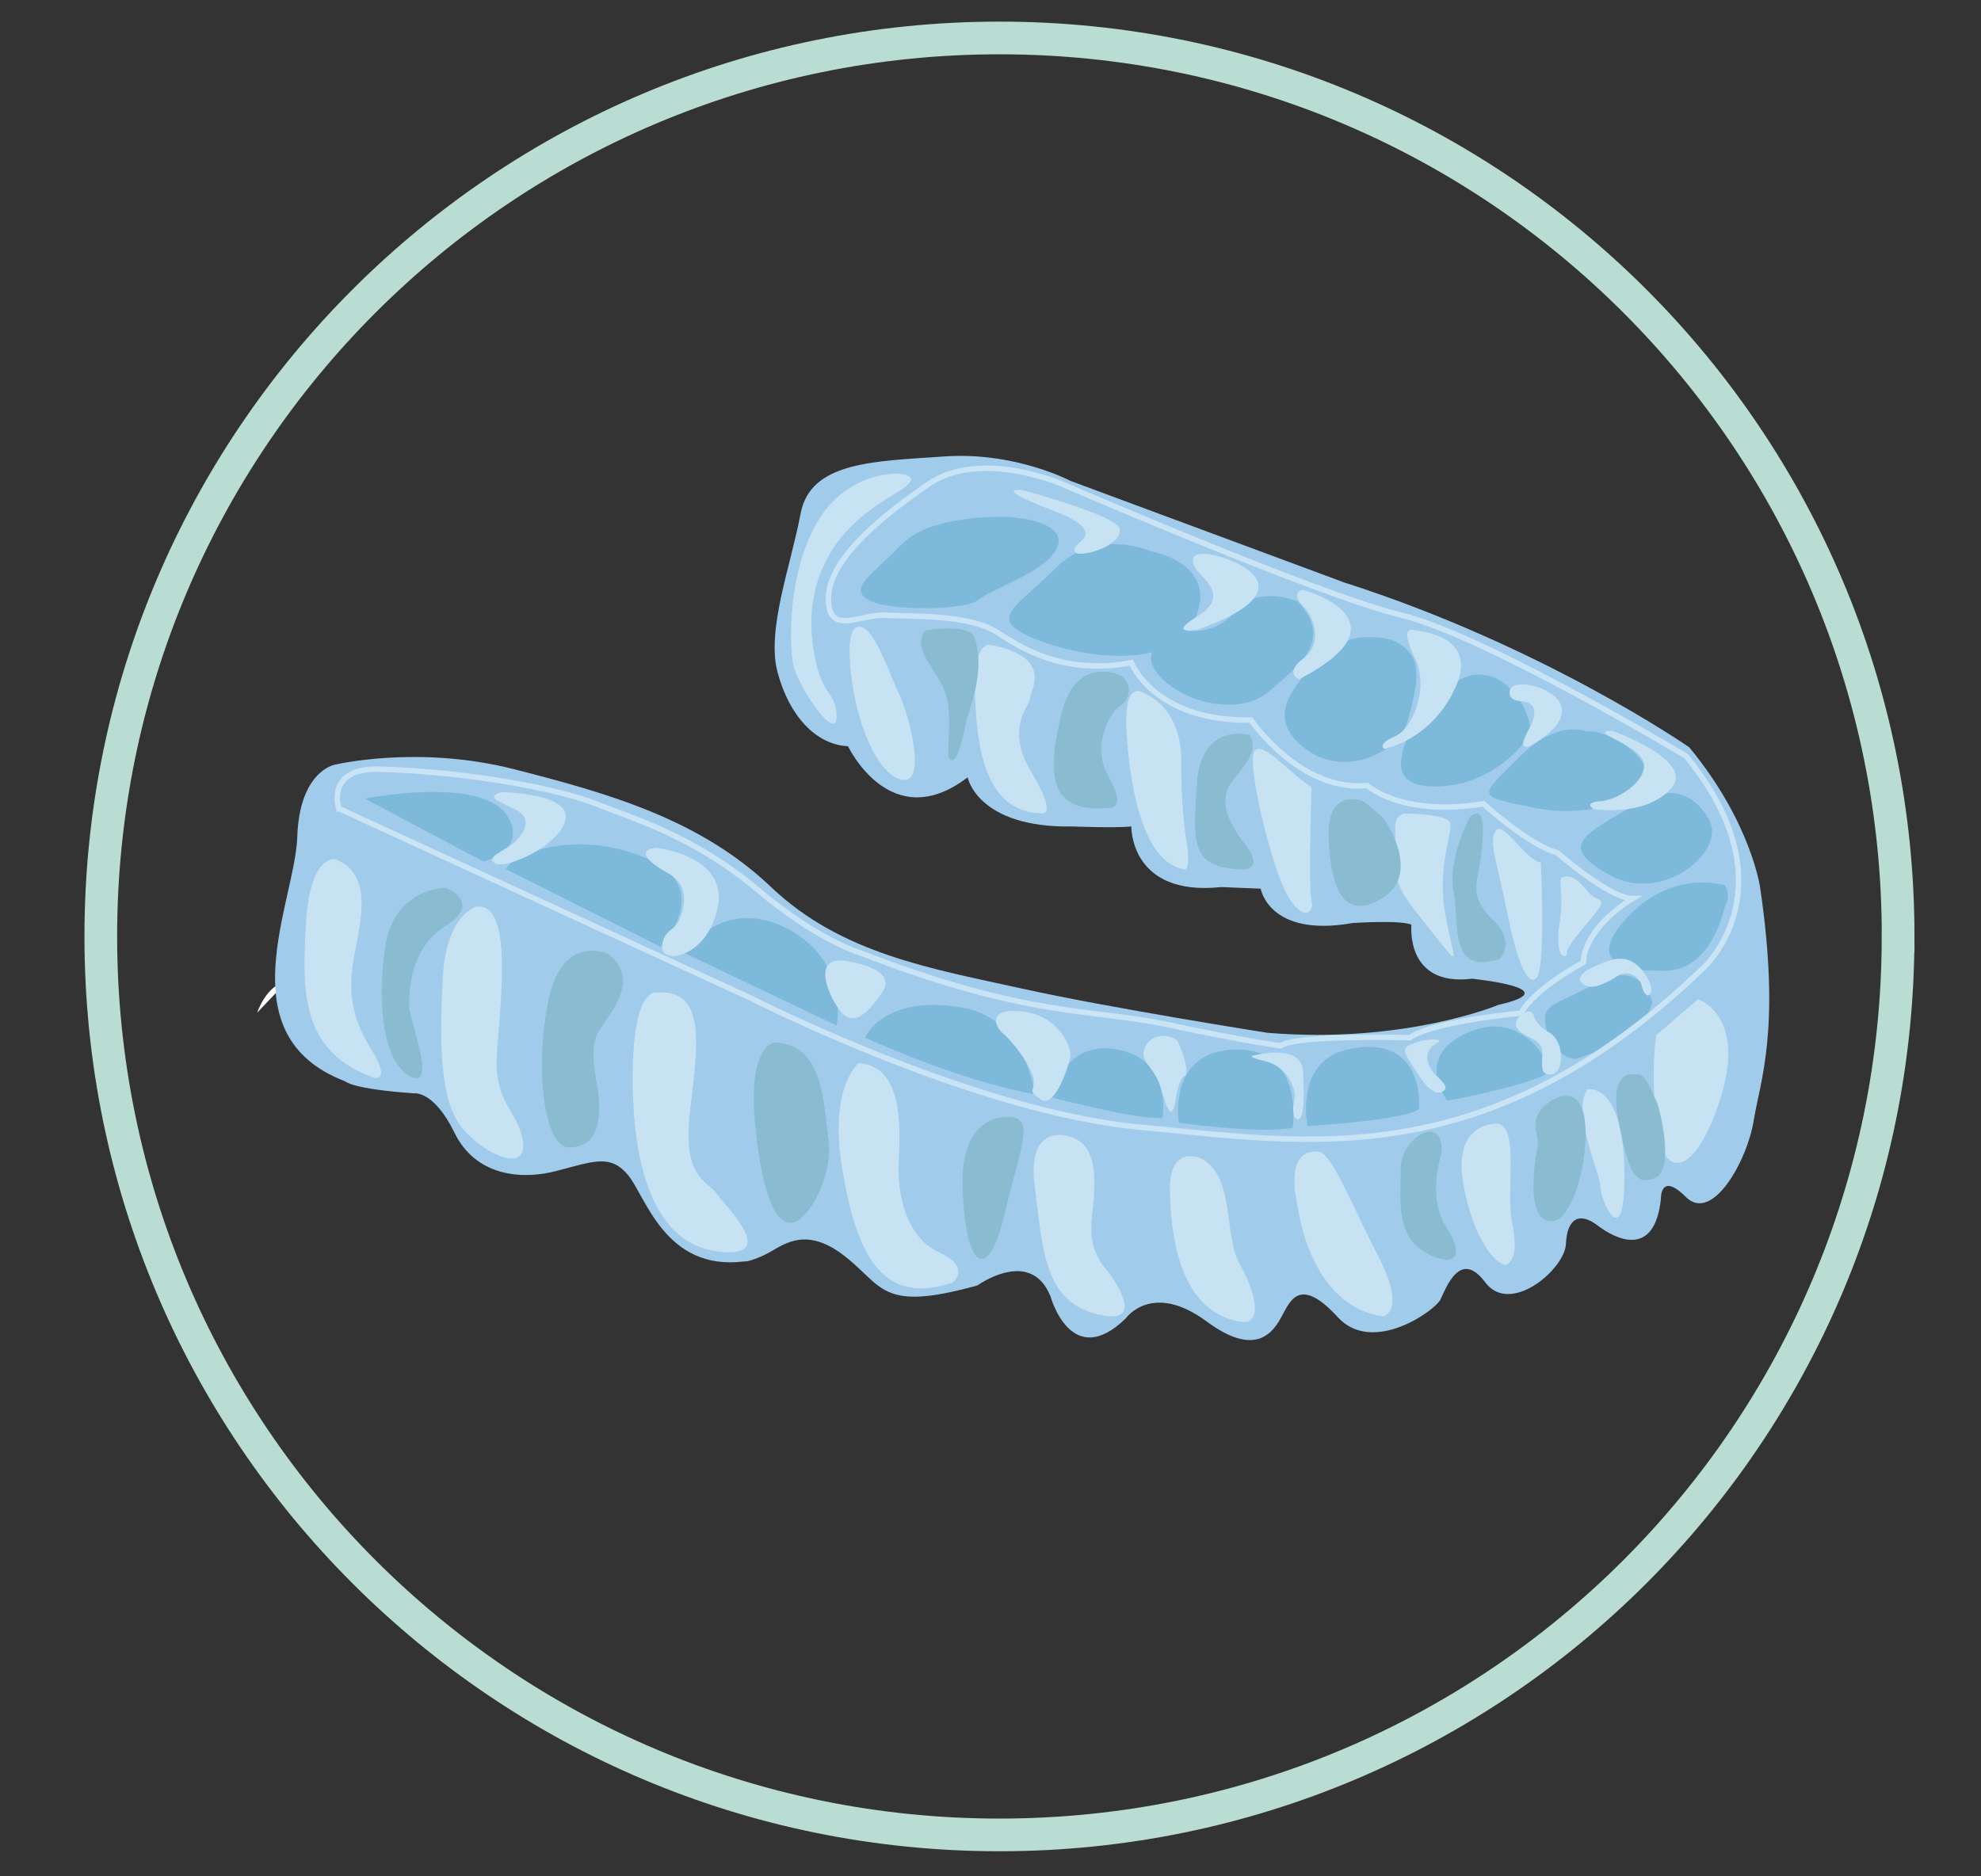 <svg xmlns="http://www.w3.org/2000/svg" viewBox="0 0 484.65 459.15"><rect x="0" y="0" width="484.65" height="459.15" fill="#333333" stroke="none"/><defs><clipPath id="a" clipPathUnits="userSpaceOnUse"><path d="M0 344.36h363.49V0H0z"/></clipPath><clipPath id="b" clipPathUnits="userSpaceOnUse"><path d="M0 344.36h363.49V0H0z"/></clipPath><clipPath id="c" clipPathUnits="userSpaceOnUse"><path d="M0 344.36h363.49V0H0z"/></clipPath></defs><g clip-path="url(#a)" transform="matrix(1.333 0 0 -1.333 0 459.15)"><path d="M348.36 172.55c0-91.1-73.84-164.94-164.94-164.94C92.33 7.61 18.5 81.46 18.5 172.55s73.84 164.93 164.93 164.93c91.1 0 164.94-73.84 164.94-164.93z" fill="none" stroke="#b9ddd2" stroke-width="6" stroke-linecap="round" stroke-miterlimit="10"/></g><g clip-path="url(#b)" transform="matrix(1.333 0 0 -1.333 0 459.15)"><path d="M47.2 158.55s1.7 5.16 5.43 5.72z" fill="#fff"/></g><g clip-path="url(#c)" transform="matrix(1.333 0 0 -1.333 0 459.15)"><path d="M61.36 204.05s-6.4-1.2-6.8-13.22c-.41-12.03-13.23-36.47 8.8-44.89 0 0 1.21-1.4 12.63-2.2 0 0 3.6.6 7.42-7.22 3.8-7.81 12.02-8.81 18.83-7 6.82 1.8 9.82 3.06 13.03-.78 3.2-3.84 6.81-17.66 21.24-15.86 0 0 .8-.2 3.8 1.2 3.01 1.4 7.02 5.61 14.43 0 7.42-5.6 6.62-10.62 24.65-5.6 0 0 9.82 7.1 13.43-2.07 0 0 3.8-13.77 13.82-3.95 0 0 4.81 6.81 14.83-.6 10.02-7.42 12.82-.8 14.23 1.8 1.4 2.6 3.4 6.01 9.82-1 6.4-7.01 17.83 1.2 18.83 3.2 1 2.01 3.6 9.42 8.22 3.21 4.6-6.21 14.63 2.4 14.83 7.02.2 4.6 2.4 6 5.8 3.4 3.41-2.6 10.43-6.01 11.63 4.81 0 0-.2 5.21 4.6.4 4.82-4.8 11.23 6.61 12.43 14.03 1.2 7.41 5.01 16.63 1.2 42.68 0 0-1.6 12.02-13.02 25.85 0 0-26.65 18.53-63.32 30.26l-50.2 18.63s-10.22 5.41-23.14 4.51c-12.93-.9-24.65-.9-26.45-10.52-1.8-9.62-6.31-21.34-4.21-29.15 2.1-7.82 6.91-13.23 12.92-13.53 0 0 7.82-16.53 21.95-5.71 0 0 1.8-9.32 19.23-9.02 0 0 7.82-.3 10.82 0 0 0-.3-12.92 16.54-11.12l7.2-.3s1.51-9.02 16.84-6.31c0 0 8.72.6 10.82-.3 0 0-1.2-11.42 11.12-9.92 0 0 18.04-1.8 4.81-4.81 0 0-17.13-7.21-42.38-5.11 0 0-28.67 4.5-45 8.11-16.32 3.61-33.15 6.32-46.07 18.64-12.93 12.32-29.46 17.13-47.2 21.64-17.73 4.51-32.96.8-32.96.8" fill="#a1cbea"/><path d="M66.98 197.84s21.19 4.2 26-3c0 0 4.5-5.72-4.21-8.57zM92.82 184.92l28.4-14.28s10.38 10.97-2.85 16.38c-13.22 5.41-24.34.45-25.55-2.1M125.1 169.74l28.44-13.53s2.56 11.72-9.02 17.74c-11.57 6-18.11-3.61-19.42-4.21M158.8 153.96s16.83-7.82 31.1-10.37c0 0-1.5 13.52-12.76 15.78-11.28 2.25-16.99-2.26-18.34-5.41M193.07 142.99s15.93-4.21 20.28-3.76c0 0 1.96 10.68-8.26 12.55-10.22 1.88-12.02-8.8-12.02-8.8M216.36 138.33s15.33-2.1 20.89-.9c0 0 2.25 14.58-10.44 14.35-12.7-.23-10.45-13.45-10.45-13.45M239.96 137.73s17.78 1.03 20.48 3.14c0 0 1.3 14.14-13.12 10.91-9.82-2.2-7.36-14.05-7.36-14.05M265.65 142.39s14.1 2.64 17.89 4.8c2.1 1.2-3.76 11.88-13.53 7.97-11.06-4.43-4.36-12.77-4.36-12.77M289.7 150.2s12.47 3.9 13.53 10.37c0 0-1.8 7.97-10.07 3.46s-10.72-3.61-9.2-9.02c.7-2.46 3.54-5.62 5.74-4.81" fill="#7cb9da"/><path d="M316.6 181.91s-9.92 3.3-18.48-6.46c-8.57-9.77 5.26-9.17 6.3-9.17 1.06 0 8.87-1.35 12.18 11.87 0 0 1.2 1.8 0 3.76" fill="#7cb9da"/><path d="M313.9 193.48s-3.76 9.32-13.53 3.46-14.59-7.67-5.04-13.08c9.55-5.4 20.97 3.91 18.57 9.62M291.2 210.16s-5.4 2.41-12.47-4.8c-7.06-7.22-8.27-6.92 2.7-9.17 10.97-2.26 20.92 2.1 20.76 6.16-.17 4.06-7.83 8.27-10.99 7.81M272.42 220.53s-4.96 1.06-7.07-4.2c-2.1-5.26-6.91-6.17-7.51-8.42-.6-2.25-3.04-8.32 6.61-7.81 9.66.5 16.23 8.13 16.38 10.45.15 2.32-3 9.38-8.41 9.98M255.74 226.85s-7.67 2.7-13.08-2.86c-5.41-5.56-10.52-11.12-3.3-16.83 7.2-5.71 17.43-1.05 19.08 5.26 1.65 6.31 3.3 11.72-2.7 14.43M238.15 234.06s-7.51 3-11.27-1.65c-3.76-4.66-8.27-3.61-9.62-3.91-1.35-.3-9.02-2.68-4.66-7.88 4.36-5.2 14.88-7.75 20.3-3.1 5.4 4.67 12.01 9.33 5.25 16.54" fill="#7cb9da"/><path d="M211.28 243.23s-9.95 4.5-17.46-3c-7.52-7.52-12.48-9.21-4.66-12.73 7.81-3.5 25.85-6.82 30.2 3.4 4.36 10.22-8.08 12.33-8.08 12.33M185.2 249.54s-14.08.73-19.64-4.97c-5.56-5.7-9.92-8.05-6.16-10.26 3.76-2.2 18.04-1.85 20.14 0 2.1 1.85 10.67 4.56 13.68 8.32 3 3.75-.39 6.3-8.01 6.91" fill="#7cb9da"/><path d="M61.56 186.72s-4.65 1.05-5.4-11.72c-.76-12.78-.9-23.6 12.47-28.4 0 0 3.3-.9-.6 5.4-3.91 6.32-4.06 11.27-3 17.14 1.04 5.86 3.64 14.82-3.47 17.58M87.41 178s-5.56-1.35-6.16-13.22c-.6-11.87-.6-22.85 3.91-27.8 4.5-4.96 11.57-7.67 10.82-2.1-.75 5.55-5.26 6.9-4.8 15.62.44 8.72 3.3 28.4-3.77 27.5M120.18 162.22s-4.06.52-4.06-15.67 3.9-30.31 15.48-31.82c11.57-1.5 1.95 7.82 0 10.52-1.96 2.7-6.42 2.86-4.94 15.33 1.48 12.48 2.98 22.55-6.48 21.64M157.6 149.3s-5.56-4.36-3-19.54c2.55-15.18 7.06-25.25 20.28-20.74 0 0 3.46 2.83-2.55 5.55-6.01 2.72-7.35 10.38-7.43 14.74-.09 4.36 2.17 19.39-7.3 19.99M195.77 135.92s-7.36 2.26-5.86-9.31c1.5-11.58 1.65-21.04 11.57-23.45 9.92-2.4 1.8 7.97 1.8 7.97s-3.3 3.12-3 8.32c.3 5.2 2.55 15.12-4.5 16.47M220.87 131.56s-6.46 3.61-6.16-6.3c.3-9.93 2.67-21.66 12.92-23.45 3.96-.7 3.16 4.8 0 10.37-3.15 5.56-.9 15.63-6.76 19.38M242.51 132.92s-7.21 2.25-4.2-10.67c0 0 2.25-17.7 15.62-19.45 0 0 4.21.96-.9 10.88-5.11 9.92-7.81 17.28-10.52 19.24M274.97 138.18s-8.72.6-6.31-11.57c2.4-12.18 7.21-14.88 7.96-14.28.76.6 2.1 1.8.9 7.66-1.2 5.86 1.36 17.14-2.55 18.19M291.35 144.49s6.47 1.35 6.77-14.73c.3-16.08-4.36-5.86-4.36-3.3 0 2.55-5.41 13.67-2.4 18.03M311.64 161.02s8.87-2.85 4.21-17.88c-4.66-15.03-10.82-15.47-11.87-4.96-1.05 10.52 0 16.23 0 16.23zM167.22 256.45c0 1.86-10.98 2.15-16.84-7.21-5.85-9.36-5.56-22.84-4.8-26.75.75-3.9 7.96-14.58 7.96-9.62 0 4.96-3 3.16-4.36 13.22-1.23 9.15 2 15.66 4.96 19.4 5.56 7 13.08 9.1 13.08 10.96" fill="#c7e3f3"/><path d="M158.2 229.25s-3.25 1.96-2-8.56 5.46-19.1 9.66-19.4c4.21-.3.9 12.03-.75 15.49-1.65 3.45-4.5 12.02-6.91 12.47M181.64 226.1s-3 .6-2.7-8.72c.3-9.32 1.5-21.94 12.17-22.24 0 0 3.16-.75-1.8 7.51-4.96 8.27-.3 12.17-.3 13.53 0 1.35 4.66 7.66-7.37 9.92M209.6 217.38s-3.3 2.1-2.86-6.77c.45-8.86 2.56-24.2 10.37-25.7 0 0 1.65-1.35.6 5.42-1.05 6.76-.9 13.97-.9 14.88 0 .9 0 9.16-7.21 12.17M230.37 206.76c1.8 1.36 6.28-4.26 10.34-6.81 0 0-.6-18.34 0-20.9.6-2.55-2.1-3.9-4.96 2.1-2.86 6.02-7.19 24.26-5.38 25.61M257.69 195.12s7.74-.08 8.42-1.64c.67-1.55-2.41-7.94-.9-16.6 1.5-8.65 3.45-10.9-2.26-3.69-5.71 7.22-7.06 8.42-6.91 14.43.15 6.01-.46 6.58 1.65 7.5M274.52 191.93c1.35 2 5.56-5.51 8.27-5.81 0 0 1.05-21.04-1.05-21.34 0 0-2.1-2.78-5.11 12.1-1.98 9.82-3.46 13.05-2.1 15.05M287.6 183.56c2.34 0 3.6-3.25 5.26-3.95 1.65-.7 1.05-1.28 0-2.72-1.06-1.44-5.41-6.1-5.26-7.3.15-1.2-2.4-1.5-1.36 5.4 1.06 6.92-.98 8.57 1.36 8.57M277.08 217.6s.15 1.88 4.2.98c4.06-.9 9.77-4.96 0-10.82 0 0-3.3-1.95-.75 2.7 0 0 3.15 5-1.35 5.27-2.57.15-2.1 1.86-2.1 1.86M260.1 228.65s12.03-.83 6.68-11.06c0 0-3.38-8.25-12.7-10.62 0 0-1.52.79 1.94 2.3 3.47 1.5 6.18 9.14 3.77 14.12-1.4 2.92-2.7 6.31.3 5.26M239.65 236.01s19.4-5.56-1.2-16.23c0 0-2.85 1.06.75 3.76 3.61 2.7 2.1 7.52 0 9.62-2.1 2.1-.86 3.3.45 2.85M222.37 242.63c4.06-.75 18.49-6.22-2.55-13.78 0 0-5.86-1.1 0 2.5 5.86 3.61 1.05 6.77-.15 8.42-1.2 1.65-1.36 3.6 2.7 2.86M187.6 254.5s16.74-4.51 17.79-6.91c1.05-2.4-4.36-4.93-7.52-4.8 0 0-1.8.44.46 2.24 2.25 1.8.15 3.76-5.11 5.71-5.26 1.96-9.59 4.06-5.62 3.76M295.86 210.31s14.43-5.1 11.27-10.06c0 0-3.3-5.56-14.57-4.36 0 0-2.3 1.2 1.32 1.5 3.63.3 9.25 4.5 7.54 7.67-1.71 3.15-10.07 5.1-5.56 5.25M297.01 165.38s-3.6-2.5-5.5-2c-1.91.5-2.41 2.1.8 3.5 3.2 1.4 6.2 3 9.21-.7 0 0 1.9-2.4 1.5-3.8-.4-1.4-1.4-.4-1.7 1.1-.3 1.5-2.37 3.04-4.3 1.9M281.48 158.17s.1-1.7 2.91-3.31c2.8-1.6 2.7-7.41.4-7.62-2.3-.2-1.68 1.6-1.74 4.11-.06 2.5-3.17 2.5-4.53 4.21-1.3 1.63 1.98 4.43 2.96 2.6M263.75 153s-3.8-1.78-.4-5.77c0 0 2.4-2.03 1.9-2.71-.5-.68-2.1-1.81-5 2.71-2.91 4.52-3.21 4.8-.6 5.76 2.6.97 5.67.74 4.1 0M230.3 150.73s8.53 2.25 8.83-2.86c.3-5.1.26-10.37-1.56-8.5 0 0-.5 1.21 0 3.17.5 1.95-1.45 6.23-5.43 7.13-3.98.9-1.83 1.06-1.83 1.06M216.21 153.2s2.4-5.4 1.2-6.23c-1.2-.83-1.6-4.15-1.8-5.19-.53-2.79-1.43-1.1-2.56 2.93-1.12 4.04-4.2 4.89-2.85 7.6 1.35 2.7 5.03 2.25 6.01.9M184.12 154.7c-1.31.99-3.34 4.82 3.48 4.07 6.82-.76 9-6.54 8.85-8.12-.15-1.58-2.86-9.84-5.41-8.04-2.56 1.8-1.16 1.2-1.33 3.6-.18 2.41-4.27 7.52-5.59 8.5M155.04 168.08s9.99-1.24 6.87-5.8c-3.11-4.57-5.06-5.47-6.87-4.26-1.8 1.2-7.06 10.97 0 10.06M120.48 188.82s13.07-1.44 11.27-10.79c-1.8-9.34-10.22-10.7-10.22-7.54 0 3.15 2.4 3.15 3.16 5.1.75 1.96 2.25 6.17-2.1 8.58-4.37 2.4-5.42 4.35-2.11 4.65M92.07 199.04s12.63-.15 11.73-4.96c-.9-4.8-10.98-9.31-12.93-8.11-1.95 1.2 1.95 2.25 3.76 4.06 1.8 1.8 3 4.2.15 5.7-2.86 1.51-6.01 2.41-2.7 3.31" fill="#c7e3f3"/><path d="M169.77 228.69s8.32 1.48 9.15-1.4c.82-2.87 1.37-6.76-1.48-14.72 0 0-1.32-7.82-2.76-7.67-1.45.15.05 4.8-.7 10.44-.75 5.65-7.06 9.33-4.2 13.35M205.52 220.53s-8.1 3.61-10.65-6.9c-2.56-10.53-3-18.8 9.02-17.44 0 0 2.85 0-.45 5.7-3.31 5.72.55 12.12 2.08 12.93a3.28 3.28 0 010 5.71M229.28 209.56s-8.86 2.4-9.61-9.01c-.76-11.43-1.06-15.4 8.71-15.74 0 0 3.61.26.15 4.62-3.45 4.35-4.66 8.26-2.7 11.12 1.95 2.85 5.56 5.86 3.45 9.01M250.32 197.29s-6.76 2.96-6.46-6.51c.3-9.47 2.8-15.58 9.89-11.17 7.1 4.4.72 14.02 0 14.77-.72.76-3.43 2.91-3.43 2.91M269.71 194.38s-4.05-7.66-2.93-13.52c1.13-5.86-.97-15.63 8.5-12.4 0 0 3 3.08-1.28 7.14-4.29 4.06-2.93 6.84-2.56 9.2.38 2.37 2.1 13.3-1.73 9.58M300.22 147.23s-5.11 1.32-3.16-8.6c1.96-9.92 3.16-11.87 6.77-10.37 3.6 1.5.75 13.22 0 14.43-.75 1.2-1.63 4.87-3.61 4.54M282.49 140.28c1.5 2.33 7.06 5.71 8.26-.75 1.2-6.46-1.95-20.14-6.46-19.24-4.5.9-2.4 11.73-2.1 13.68.3 1.95-1.2 3.98.3 6.31M264.6 132.77s-2.85-7.97.9-13.68c3.76-5.71.9-7.51-4.2-4.36-5.11 3.16-4.23 9.53-4.23 15.18s7.83 10.52 7.53 2.86M185.4 139.38s-9.32 1.35-8.72-13.38c.6-14.72 4.66-17.13 7.67-4.5 3 12.62 5.56 17.58 1.05 17.88M142.27 153.06s-5.26-.15-3.6-15.78c1.64-15.63 4.95-18.64 7.8-16.84 2.86 1.8 6.47 9.02 5.57 15.03-.9 6.01-.75 17.28-9.77 17.59M111.61 169.29s-8.42 4.05-10.97-8.57c-2.56-12.62-.75-26.9 3.76-26.9 4.5 0 6.6 3.6 5.1 11.87s.3 9.17 1.5 11.12c1.21 1.96 6.47 8.12.61 12.48M81.85 181.46s-9.77.2-11.27-11.55c-1.5-11.74.3-21.06 4.96-23.17 4.66-2.1-.45 10.67-.45 13.08 0 2.4 0 10.52 6.76 14.73 6.77 4.2 0 6.91 0 6.91" fill="#89bbd1"/><path d="M62.17 196.04l75.74-34.87s40.88-20.84 71.34-23.64c30.46-2.8 63.32-9.22 103.4 29.25 0 0 16.43 14.83-3.21 38.88 0 0-37.17 22.24-52.2 25.85-15.03 3.6-62.22 24.04-62.22 24.04s-15.03 6.61-24.65 0-18.33-14.13-18.33-21.04c0-6.91 6-2.7 10.52-3 4.5-.3 15.33.3 20.74-3.31 5.4-3.6 12.92-7.52 24.34-5.41 0 0 4.21-10.82 21.95-10.52 0 0 9.01-13.23 21.34-12.02 0 0 6.3-5.8 21.34-3.35 0 0 8.11-7.48 13.52-8.98 0 0 9.62-8.41 13.83-8.41 0 0-8.72-5.11-9.02-11.73 0 0-9.01-4.8-11.42-9.31 0 0-16.23-1.5-20.44-4.51 0 0-20.74.6-23.74-1.5 0 0-6.62.9-20.74 3.9-14.13 3-25.55 1.2-56.51 13.23 0 0-7.52 2.1-18.94 11.72-11.42 9.62-22.54 12.85-29.45 15.6-6.92 2.73-23.13 5.84-39.68 6.34-9.97.3-7.51-7.21-7.51-7.21z" fill="none" stroke="#c9e4f4" stroke-miterlimit="10"/></g></svg>